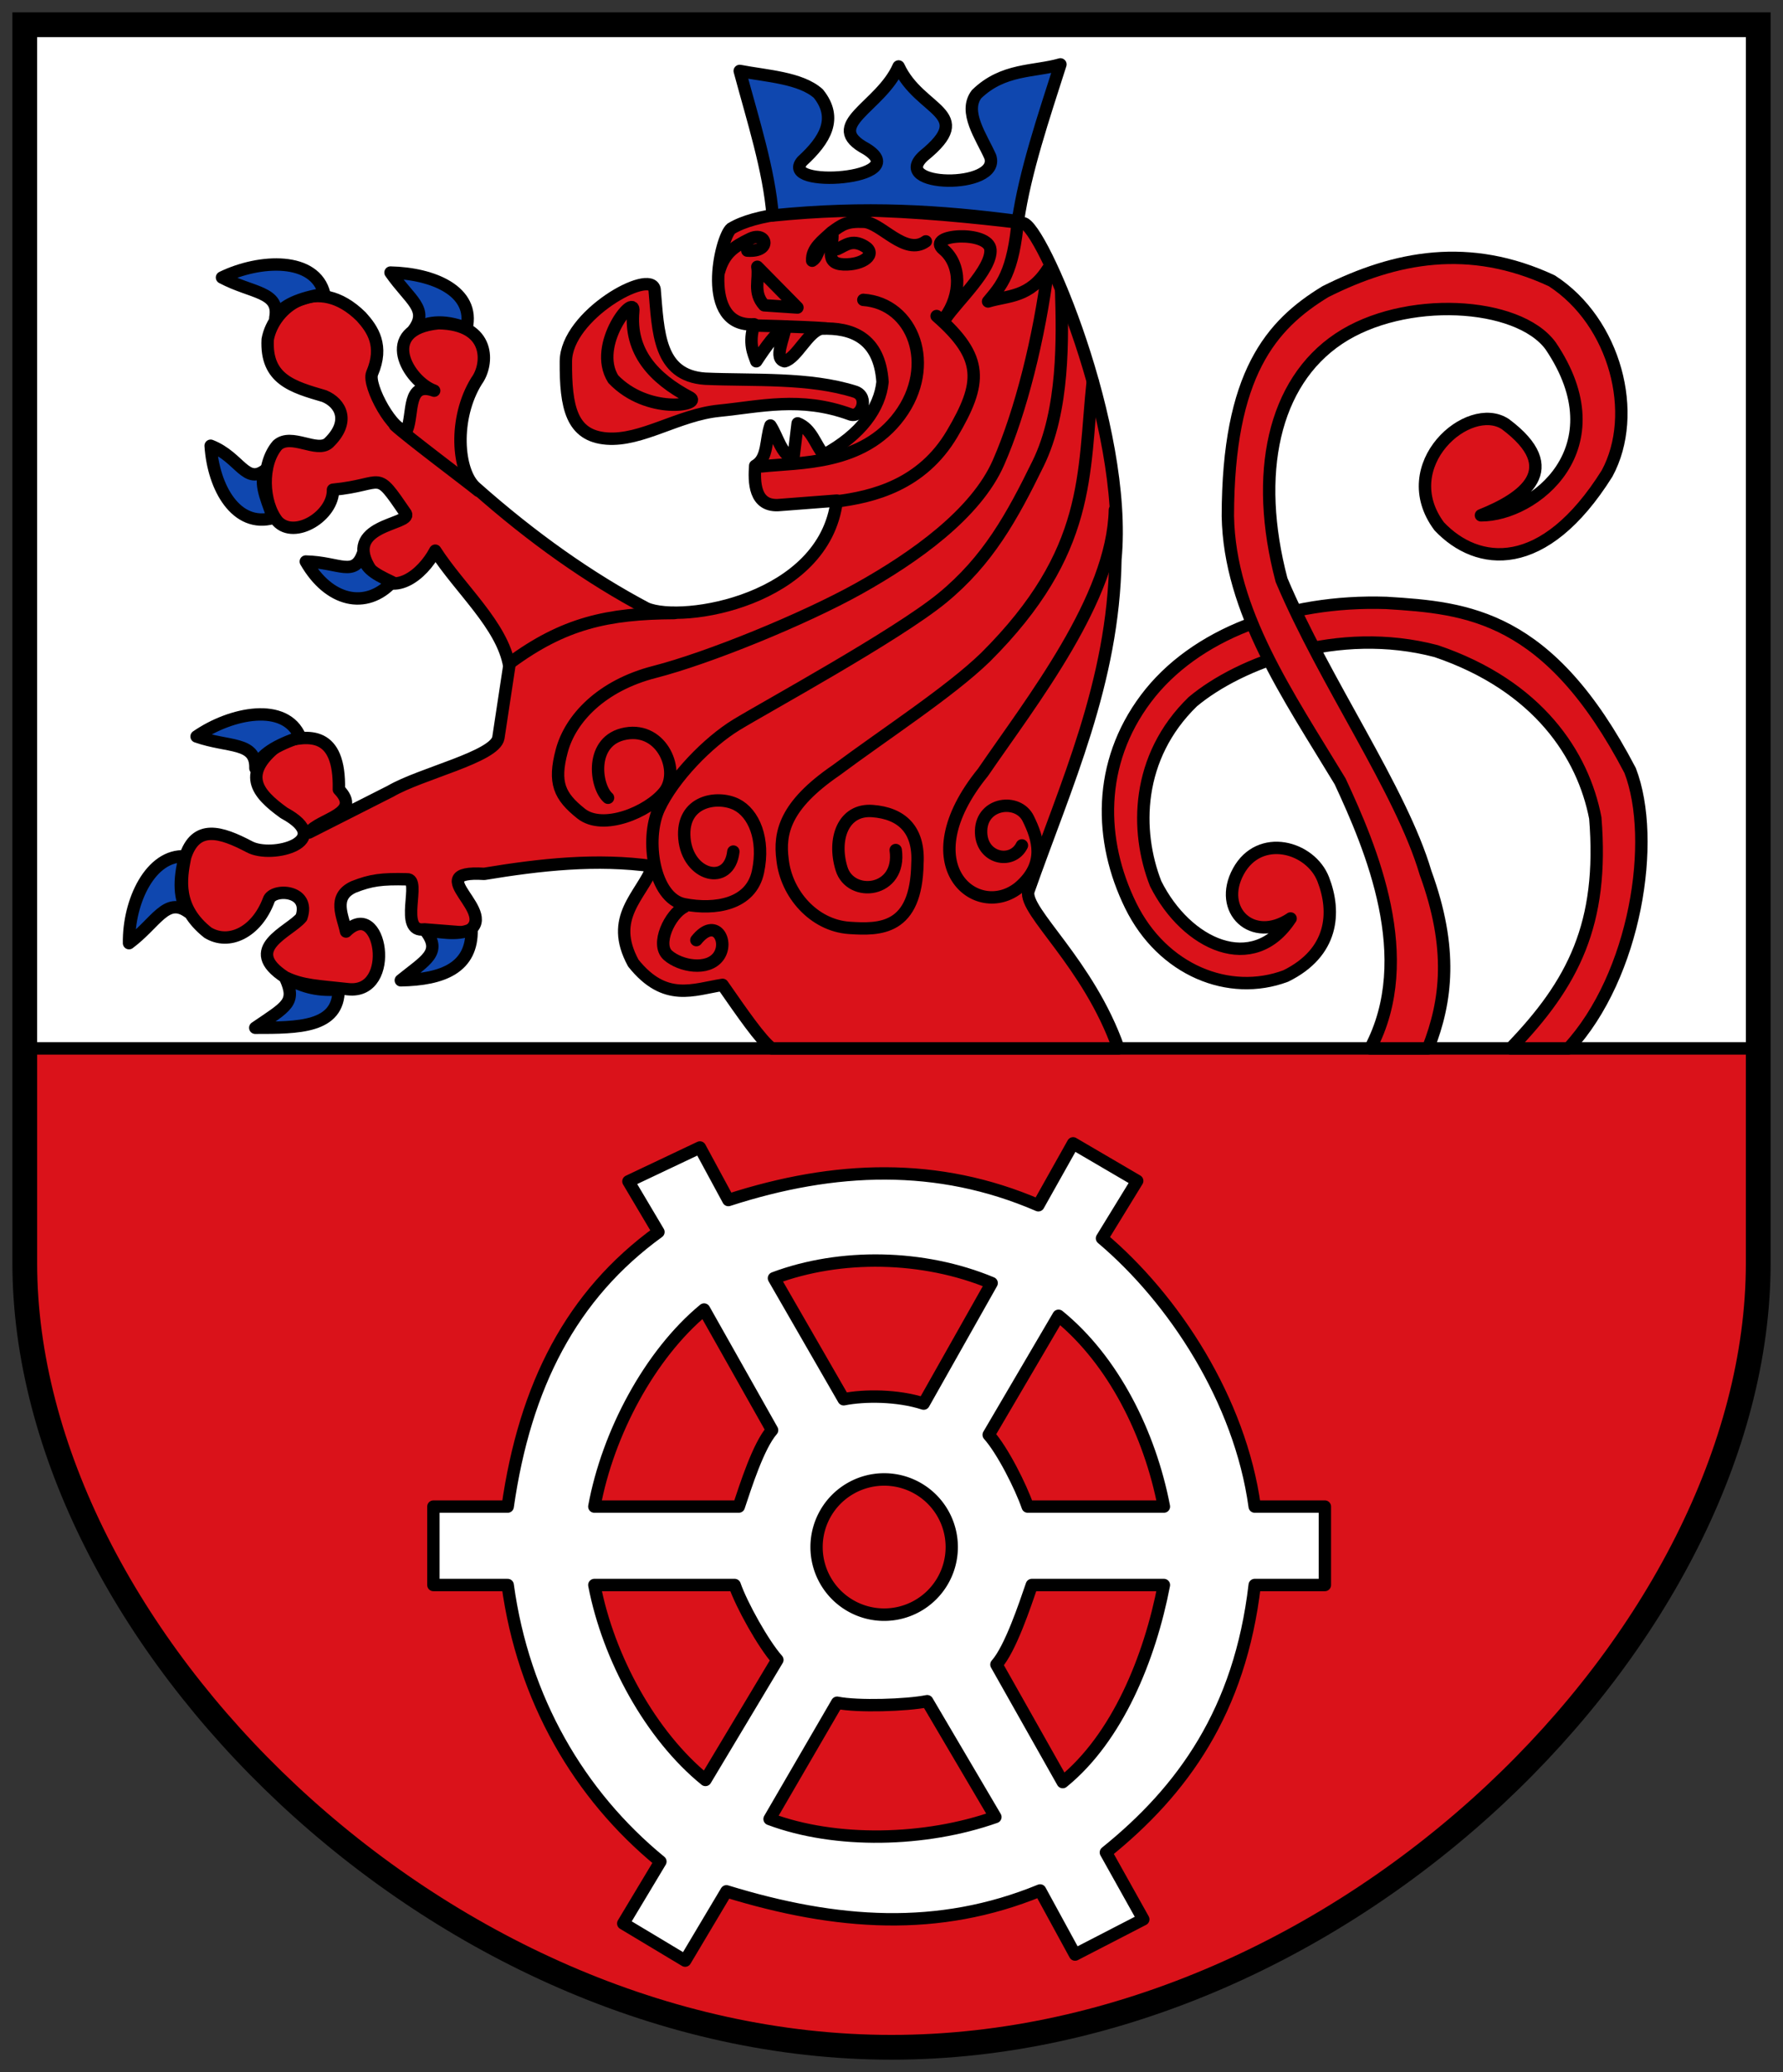 <!-- Created with Inkscape (http://www.inkscape.org/) -->

<svg xmlns:rdf="http://www.w3.org/1999/02/22-rdf-syntax-ns#" xmlns="http://www.w3.org/2000/svg"
    height="502" width="432" version="1.1" xmlns:cc="http://creativecommons.org/ns#"
    xmlns:dc="http://purl.org/dc/elements/1.1/">

    <rect width="100%" height="100%" fill="#333333" stroke="none"/>


    <path fill="#FFF" d="m6,6,420,0v300c0,90-100,190-210,190s-210-100.04-210-190.04z" />

    <path stroke-linejoin="miter"
        d="m7,254,418,0,1.185,38.077c2.44,106.59-93.79,196.42-210.29,204.7-132.48-3.04-214.32-120.34-209.55-196.5z"
        stroke="#000" stroke-linecap="butt" stroke-miterlimit="4" stroke-dasharray="none"
        stroke-width="3" fill="#da121a" />

    <path stroke-linejoin="round"
        d="M152.26,286.21,169.58,278l6.891,12.736c25.791-8.354,50.746-9.264,75.109,1.264l8.42-15,15.53,9.09-8.53,13.91c17.387,14.676,33.457,39.172,37,65h17v19h-17c-3.562,30.538-17.424,49.778-36.055,64.791l9.06,16.21-16.53,8.53-8.47-15.53c-24.629,10.112-49.229,8.435-76,0.209l-10,16.79-15-9,9-15c-19.697-16.128-33.224-39.352-37-67h-18v-19h18c4.203-29.331,15.457-51.253,36.527-66.527z"
        stroke="#000" stroke-linecap="round" stroke-miterlimit="4" stroke-dasharray="none"
        stroke-width="3" fill="#FFF" />

    <path stroke-linejoin="round"
        d="m233.6,375.71a15.292,15.028,0,1,1,-30.584,0,15.292,15.028,0,1,1,30.584,0z"
        transform="matrix(1.071,0,0,1.09,-19.587,-34.718)" stroke-dashoffset="0"
        stroke="#000" stroke-linecap="round" stroke-miterlimit="4" stroke-dasharray="none"
        stroke-width="2.777" fill="#da121a" />

    <path stroke-linejoin="round"
        d="m187.52,309.67c16-6,36.119-5.75,52.746,1.183l-16.473,29.2c-6.33-2.05-14.38-2.05-19.38-1.05z"
        stroke="#000" stroke-linecap="round" stroke-miterlimit="4" stroke-dasharray="none"
        stroke-width="3" fill="#da121a" />

    <path stroke-linejoin="round"
        d="m186.46,440.69c16,6,37.708,5.518,54.708-0.482l-16.521-28.059c-5,1-16.818,1.373-21.818,0.373z"
        stroke="#000" stroke-linecap="round" stroke-miterlimit="4" stroke-dasharray="none"
        stroke-width="3" fill="#da121a" />

    <path stroke-linejoin="round"
        d="M256.47,318.77c13.26,10.78,22.12,28.53,25.53,46.23h-33c-1.663-4.82-6.062-13.575-9.451-17.384z"
        stroke="#000" stroke-linecap="round" stroke-miterlimit="4" stroke-dasharray="none"
        stroke-width="3" fill="#da121a" />

    <path stroke-linejoin="round"
        d="M170.59,317.26c-13.17,10.89-23.33,30.01-26.59,47.74h35c1.623-4.834,4.71-14.681,8.067-18.518z"
        stroke="#000" stroke-linecap="round" stroke-miterlimit="4" stroke-dasharray="none"
        stroke-width="3" fill="#da121a" />

    <path stroke-linejoin="round"
        d="M257.49,431.75c13.26-10.77,21.1-30.05,24.51-47.75h-32c-1.663,4.82-5.187,15.463-8.576,19.273z"
        stroke="#000" stroke-linecap="round" stroke-miterlimit="4" stroke-dasharray="none"
        stroke-width="3" fill="#da121a" />

    <path stroke-linejoin="round"
        d="M170.92,431.23c-13.26-10.77-23.51-29.53-26.92-47.23h34c1.663,4.82,6.957,14.328,10.346,18.137z"
        stroke="#000" stroke-linecap="round" stroke-miterlimit="4" stroke-dasharray="none"
        stroke-width="3" fill="#da121a" />

    <path stroke-linejoin="round"
        d="m177.18,55.368c11.825-7.141,47.222-4.199,70.66-1.318,4.329,0.126,25.473,49.257,22.411,81.47-0.465,29.835-12.008,54.558-21.092,80.415-1.11,4.94,14.56,17.38,21.84,38.06h-84c-2.667-1.975-7.208-8.616-11.933-15.392-7.029,1.09-13.921,4.363-21.62-5.273-6.047-11.091,1.88-16.194,4.746-23.465-13.622-1.923-27.244-0.408-40.867,1.846-16.184-0.969,4.641,9.747-4.482,14.237l-10.019-0.791c-6.468,0.932-0.539-12.38-4.218-12.128-6.108-0.149-8.692,0.181-12.919,1.846-5.253,2.401-2.611,7.057-1.846,10.81,8.489-8.488,12.374,15.227,0.527,13.974-7.21-0.817-11.034-0.822-15.292-2.9-10.637-6.927,1.06-10.969,3.955-14.501,2.332-6.798-6.973-7.123-7.91-4.218-2.929,7.817-9.653,11.041-14.765,7.91-7.665-6.064-6.573-12.919-5.537-18.192,2.582-8.255,8.812-6.172,15.556-2.637,5.537,3.059,21.04-1.356,8.437-8.173-6.636-4.772-10.767-9.614-0.527-17.138,6.502-1.866,14.142-2.664,13.818,11.464,5.809,6.002-4.685,6.987-7.227,10.42l19.774-10.019c7.382-4.306,25.271-8.283,26.102-12.919l2.637-17.401c-1.671-9.839-11.951-18.635-17.929-27.947-3.103,5.923-10.446,11.784-15.556,4.746-7.375-11.13,9.827-10.956,8.437-13.71-7.61-11.131-4.85-7.021-17.665-5.8,0.152,6.3-9.283,12.121-13.446,7.646-3.612-4.544-4.02-13.81,0-18.456,3.374-3.007,9.565,1.992,12.392-0.527,5.31-5.099,3.025-9.662-1.055-11.337-7.628-2.236-14.201-4.032-13.71-13.71,1.397-7.889,12.021-16.063,22.674-5.537,2.758,3.048,5.49,7.04,2.637,13.71-1.258,2.9,5.407,15.028,8.437,13.71,1.593-3.919-0.048-11.88,6.591-9.492-6.296-2.211-13.716-14.911,1.055-16.347,12.78,0.202,12.17,9.998,9.228,13.974-5.642,9.076-4.678,21.929-0.264,25.838,13.798,12.239,27.596,21.948,41.394,29.266,8.79,3.775,43.123-1.978,46.14-26.102l-13.71,1.055c-6.456,0.656-6.315-5.814-6.064-9.492,3.148-1.762,2.487-6.348,3.691-9.755,1.807,2.763,2.47,6.671,5.537,8.173l1.055-8.701c3.375,1.283,4.238,5.077,6.328,7.646,9.084-4.924,13.608-11.389,14.237-17.665-0.71-10.858-7.652-13.194-14.765-12.919-3.252,0.575-5.976,7.125-8.964,7.91-2.662-0.612-0.242-5.29,0.264-8.437-2.373,1.524-4.746,4.829-7.119,8.437-0.663-1.899-1.939-4.299-0.527-8.964-13.216,0.821-8.147-21.168-5.537-23.202z"
        stroke="#000" stroke-linecap="round" stroke-miterlimit="4" stroke-dasharray="none"
        stroke-width="3" fill="#da121a" />

    <path stroke-linejoin="round"
        d="m312.7,222.53c-9.207,6.171-17.789-2.018-12.655-11.42,5.133-9.402,17.484-6.013,20.565,1.928,3.081,7.942,2.472,17.726-9.092,23.42-13.71,5.13-29.869-1.369-37.575-17.092-7.706-15.723-8.06-34.423,3.691-50.095,11.751-15.671,34.097-24.004,58.268-23.202,19.686,1.214,39.373,2.927,59.059,40.603,6.48,16.8,1.39,49.63-14.96,67.32h-14c15.228-15.742,22.599-30.193,20.519-55.822-2.94-15.23-13.782-32.019-38.558-40.422-23.794-6.26-47.595,2.75-58.968,12.256-13.807,13.42-13.985,31.317-8.991,44.076,7.431,14.859,23.654,22.301,32.693,8.437z"
        stroke="#000" stroke-linecap="round" stroke-miterlimit="4" stroke-dasharray="none"
        stroke-width="3" fill="#da121a" />

    <path stroke-linejoin="round"
        d="m332,254,14,0c4.511-11.5,6.077-24.204-0.611-42.548-5.915-20.075-24.461-46.18-34.893-70.942-6.786-25.754-1.983-47.846,13.865-58.441s43.427-9.052,51.33,1.71c16.714,24.72-3.884,41.117-16.874,41.066,10.343-4.138,20.496-11.197,5.928-22.083-8.902-5.906-27.076,9.935-16.038,24.757,9.238,9.763,25.299,11.691,40.667-12.81,7.803-14.408,2.026-36.749-13.401-46.686-19.946-9.283-37.817-5.906-54.84,2.637-13.154,8.007-23.595,19.927-23.639,54.377,0.416,23.097,14.634,43.482,27.202,64.268,7.52,16.18,18.88,42.77,7.3,64.69z"
        stroke="#000" stroke-linecap="round" stroke-miterlimit="4" stroke-dasharray="none"
        stroke-width="3" fill="#da121a" />

    <path stroke-linejoin="round"
        d="m53.786,67.232c9.206-4.47,22.573-5.032,24.784,3.955-5.88,1.015-10.189,2.683-11.864,5.8,1.183-6.426-5.685-5.895-12.919-9.755z"
        stroke="#000" stroke-linecap="round" stroke-miterlimit="4" stroke-dasharray="none"
        stroke-width="3" fill="#0f47af" />

    <path stroke-linejoin="round"
        d="m158.6,70.1c0.894,10.316,0.921,20.86,12.219,21.646,11.663,0.519,25.218-0.398,36.398,3.169,3.485,1.25,1.411,6.601-1.318,5.428-11.981-4.349-21.767-1.814-31.644-0.836-9.877,0.977-18.775,7.401-27.26,6.74-8.485-0.661-9.977-7.506-9.891-18.714s20.554-22.534,21.497-17.433z"
        stroke="#000" stroke-linecap="round" stroke-miterlimit="4" stroke-dasharray="none"
        stroke-width="3" fill="#da121a" />

    <path stroke-linejoin="round"
        d="m187.2,52.204c22.612-2.287,40.687-1.091,59.432,1.363,1.732-11.976,6.172-25.034,10.296-37.966-6.461,1.85-13.854,0.938-20.315,7.217-3.253,4.281,1.164,10.309,3.318,15.149,2.592,8.003-24.666,7.513-16.128-0.218,12.943-10.534-0.943-10.558-6.083-21.652-4.401,9.984-18.646,14.201-7.819,19.979,11.877,7.401-21.575,9.769-15.505,2.913,5.476-5.007,8.704-10.326,3.878-16.315-4.311-3.844-12.506-4.238-19.047-5.492,3.194,11.888,7.115,24.067,7.974,35.021z"
        stroke="#000" stroke-linecap="round" stroke-miterlimit="4" stroke-dasharray="none"
        stroke-width="3" fill="#0f47af" />

    <path stroke-linejoin="round"
        d="m94.614,66.033c10.232,0.211,20.543,4.477,18.421,13.485-5.78-2.285-10.05-1.517-12.941,0.555,3.978-5.183-0.797-7.31-5.48-14.04z"
        stroke="#000" stroke-linecap="round" stroke-miterlimit="4" stroke-dasharray="none"
        stroke-width="3" fill="#0f47af" />

    <path stroke-linejoin="round"
        d="m51.036,107.99c0.659,10.213,6.243,20.004,15.149,17.49-2.021-5.614-3.489-8.867-1.605-11.863-5.004,4.202-6.352-2.824-13.544-5.626z"
        stroke="#000" stroke-linecap="round" stroke-miterlimit="4" stroke-dasharray="none"
        stroke-width="3" fill="#0f47af" />

    <path stroke-linejoin="round"
        d="m74.09,136.04c5.577,9.722,14.586,11.744,20.912,4.989-4.631-2.181-7.045-3.635-6.981-7.174-2.113,6.183-5.734,2.358-13.931,2.185z"
        stroke="#000" stroke-linecap="round" stroke-miterlimit="4" stroke-dasharray="none"
        stroke-width="3" fill="#0f47af" />

    <path stroke-linejoin="round"
        d="m97.11,237.5c10.232-0.18,17.396-3.092,17.147-12.37-3.857,1.756-7.927,0.373-11.096,0.461,3.963,5.195-0.029,7.039-6.051,11.909z"
        stroke="#000" stroke-linecap="round" stroke-miterlimit="4" stroke-dasharray="none"
        stroke-width="3" fill="#0f47af" />

    <path stroke-linejoin="round"
        d="m61.846,249c10.539,0.01,20.22-0.03,20.2-9.284-5.951,0.432-8.953-0.939-12.913-2.77,2.697,5.951,0.385,6.828-7.287,12.054z"
        stroke="#000" stroke-linecap="round" stroke-miterlimit="4" stroke-dasharray="none"
        stroke-width="3" fill="#0f47af" />

    <path stroke-linejoin="round"
        d="m47.628,178.43c8.421-5.815,21.548-8.399,25.097,0.148-5.658,1.895-9.664,4.199-10.847,7.534,0.194-6.531-6.514-4.964-14.25-7.682z"
        stroke="#000" stroke-linecap="round" stroke-miterlimit="4" stroke-dasharray="none"
        stroke-width="3" fill="#0f47af" />

    <path stroke-linejoin="round"
        d="m31.262,228.5c-0.144-10.233,5.281-21.521,13.566-21.03-1.575,5.755-1.364,10.629,0.748,13.468-5.317-3.797-7.75,2.648-14.314,7.562z"
        stroke="#000" stroke-linecap="round" stroke-miterlimit="4" stroke-dasharray="none"
        stroke-width="3" fill="#0f47af" />

    <path stroke-linejoin="round"
        d="m153.43,75.442c0.582-4.828-10.092,8.063-4.847,16.406,8.3,8.66,21.567,6.279,18.643,4.474-9.017-4.751-14.697-11.17-13.796-20.88z"
        stroke="#000" stroke-linecap="round" stroke-miterlimit="4" stroke-dasharray="none"
        stroke-width="3" fill="none" />

    <path stroke-linejoin="round"
        d="m228.94,76.934c4.004-5.447,4.036-12.853-0.39-16.528-4.426-3.675,11.086-4.697,11.423,0.094,0.337,4.79-8.226,12.659-10.847,16.621m-44.571,35.872c9.261-1.004,24.435-0.199,33.401-12.313,8.965-12.114,3.384-27.176-8.778-28.033m-43.439,147.1c-3.406,1.73-6.919,9.025-3.919,11.681,3,2.656,9.636,3.864,12.253,0.288,2.617-3.575-0.676-9.8-5.351-3.953m101.4-104.21c-0.465,21.384-20.145,46.292-31.965,63.574-18.352,22.622-1.317,36.144,8.814,27.804,6.516-5.613,4.594-11.687,2.142-16.643-2.452-4.956-11.191-3.881-11.402,2.919-0.21,6.8,7.511,8.439,9.885,3.612m17.152-112.33c-2.363,22.366-0.173,41.034-25.977,66.748-8.662,8.394-24.214,18.466-36.246,27.42-12.273,8.429-13.79,15.043-12.918,21.624,0.898,8.283,7.564,15.895,16.11,16.513,7.486,0.502,16.299,0.569,16.567-15.631,0.467-8.205-3.842-12.151-10.915-12.672-7.073-0.521-9.681,6.796-7.47,13.974,2.211,7.178,14.565,5.776,13.12-4.529m40.083-135.72c0.347,11.624,0.776,29.083-5.575,42.071-6.351,12.988-12.172,23.523-23.22,32.593-11.048,9.069-42.983,26.5-49.886,30.718-6.903,4.218-15.281,12.853-18.747,20.273-3.466,7.42-1.286,21.767,6.129,23.205,7.415,1.439,16.157,0.105,17.846-7.873,1.689-7.977-1.054-14.212-5.217-16.299-4.556-2.284-13.388-0.974-12.611,8.191,0.777,9.165,10.89,11.795,11.86,3.216m69.01-153.79c-1.106,13.796-4.259,16.845-7.294,20.514,4.936-1.478,10.045-0.87,14.518-7.902-2.098,16.57-6.53,34.464-11.991,46.928-5.461,12.464-20.418,23.023-33.816,30.506-13.399,7.483-36.565,16.907-49.509,20.221-12.945,3.314-20.413,11.341-22.488,19.112-2.075,7.772-0.573,11.027,4.699,15.218,5.272,4.191,16.218-0.355,20.147-5.252s-0.407-15.713-9.314-14.153c-8.907,1.56-7.451,12.799-4.321,15.563m55.557-132.93c1.953-0.86,3.548-2.506,6.625-0.666,3.077,1.84-0.325,4.56-5.115,4.382-4.79-0.178-2.489-4.052-2.714-7.506-3.638,2.203-3.023,5.525-4.894,6.61-0.169-2.999,2.499-4.863,4.703-6.913,2.604-1.887,3.634-2.687,7.813-2.516s10.015,8.357,15.022,4.744m-40.829,6.152c0.524,3.11-1.151,6.221,1.66,9.331l8.062,0.542-9.535-9.687m-9.508,1.119c1.277-4.579,3.601-6.168,7.595-8.093s5.358,3.3-0.697,2.873m45.862,15.847c11.532,10.07,11.047,16.211,3.754,28.549-7.293,12.338-19.147,15.276-28.176,16.382m-79.002,39.151c13.066-9.657,23.698-12.038,39.851-12.118m-67.66-45.49c3.316,3.043,17.129,13.353,20.222,15.874m84.17-39.362c-5.691-0.415-17.34-0.696-17.34-0.696"
        stroke="#000" stroke-linecap="round" stroke-miterlimit="4" stroke-dasharray="none"
        stroke-width="3" fill="none" />

    <path stroke-linejoin="miter" d="m6,6,420,0v300c0,90-100,190-210,190s-210-100.04-210-190.04z"
        stroke="#000" stroke-linecap="butt" stroke-dasharray="none" stroke-width="6" fill="none" />

</svg>